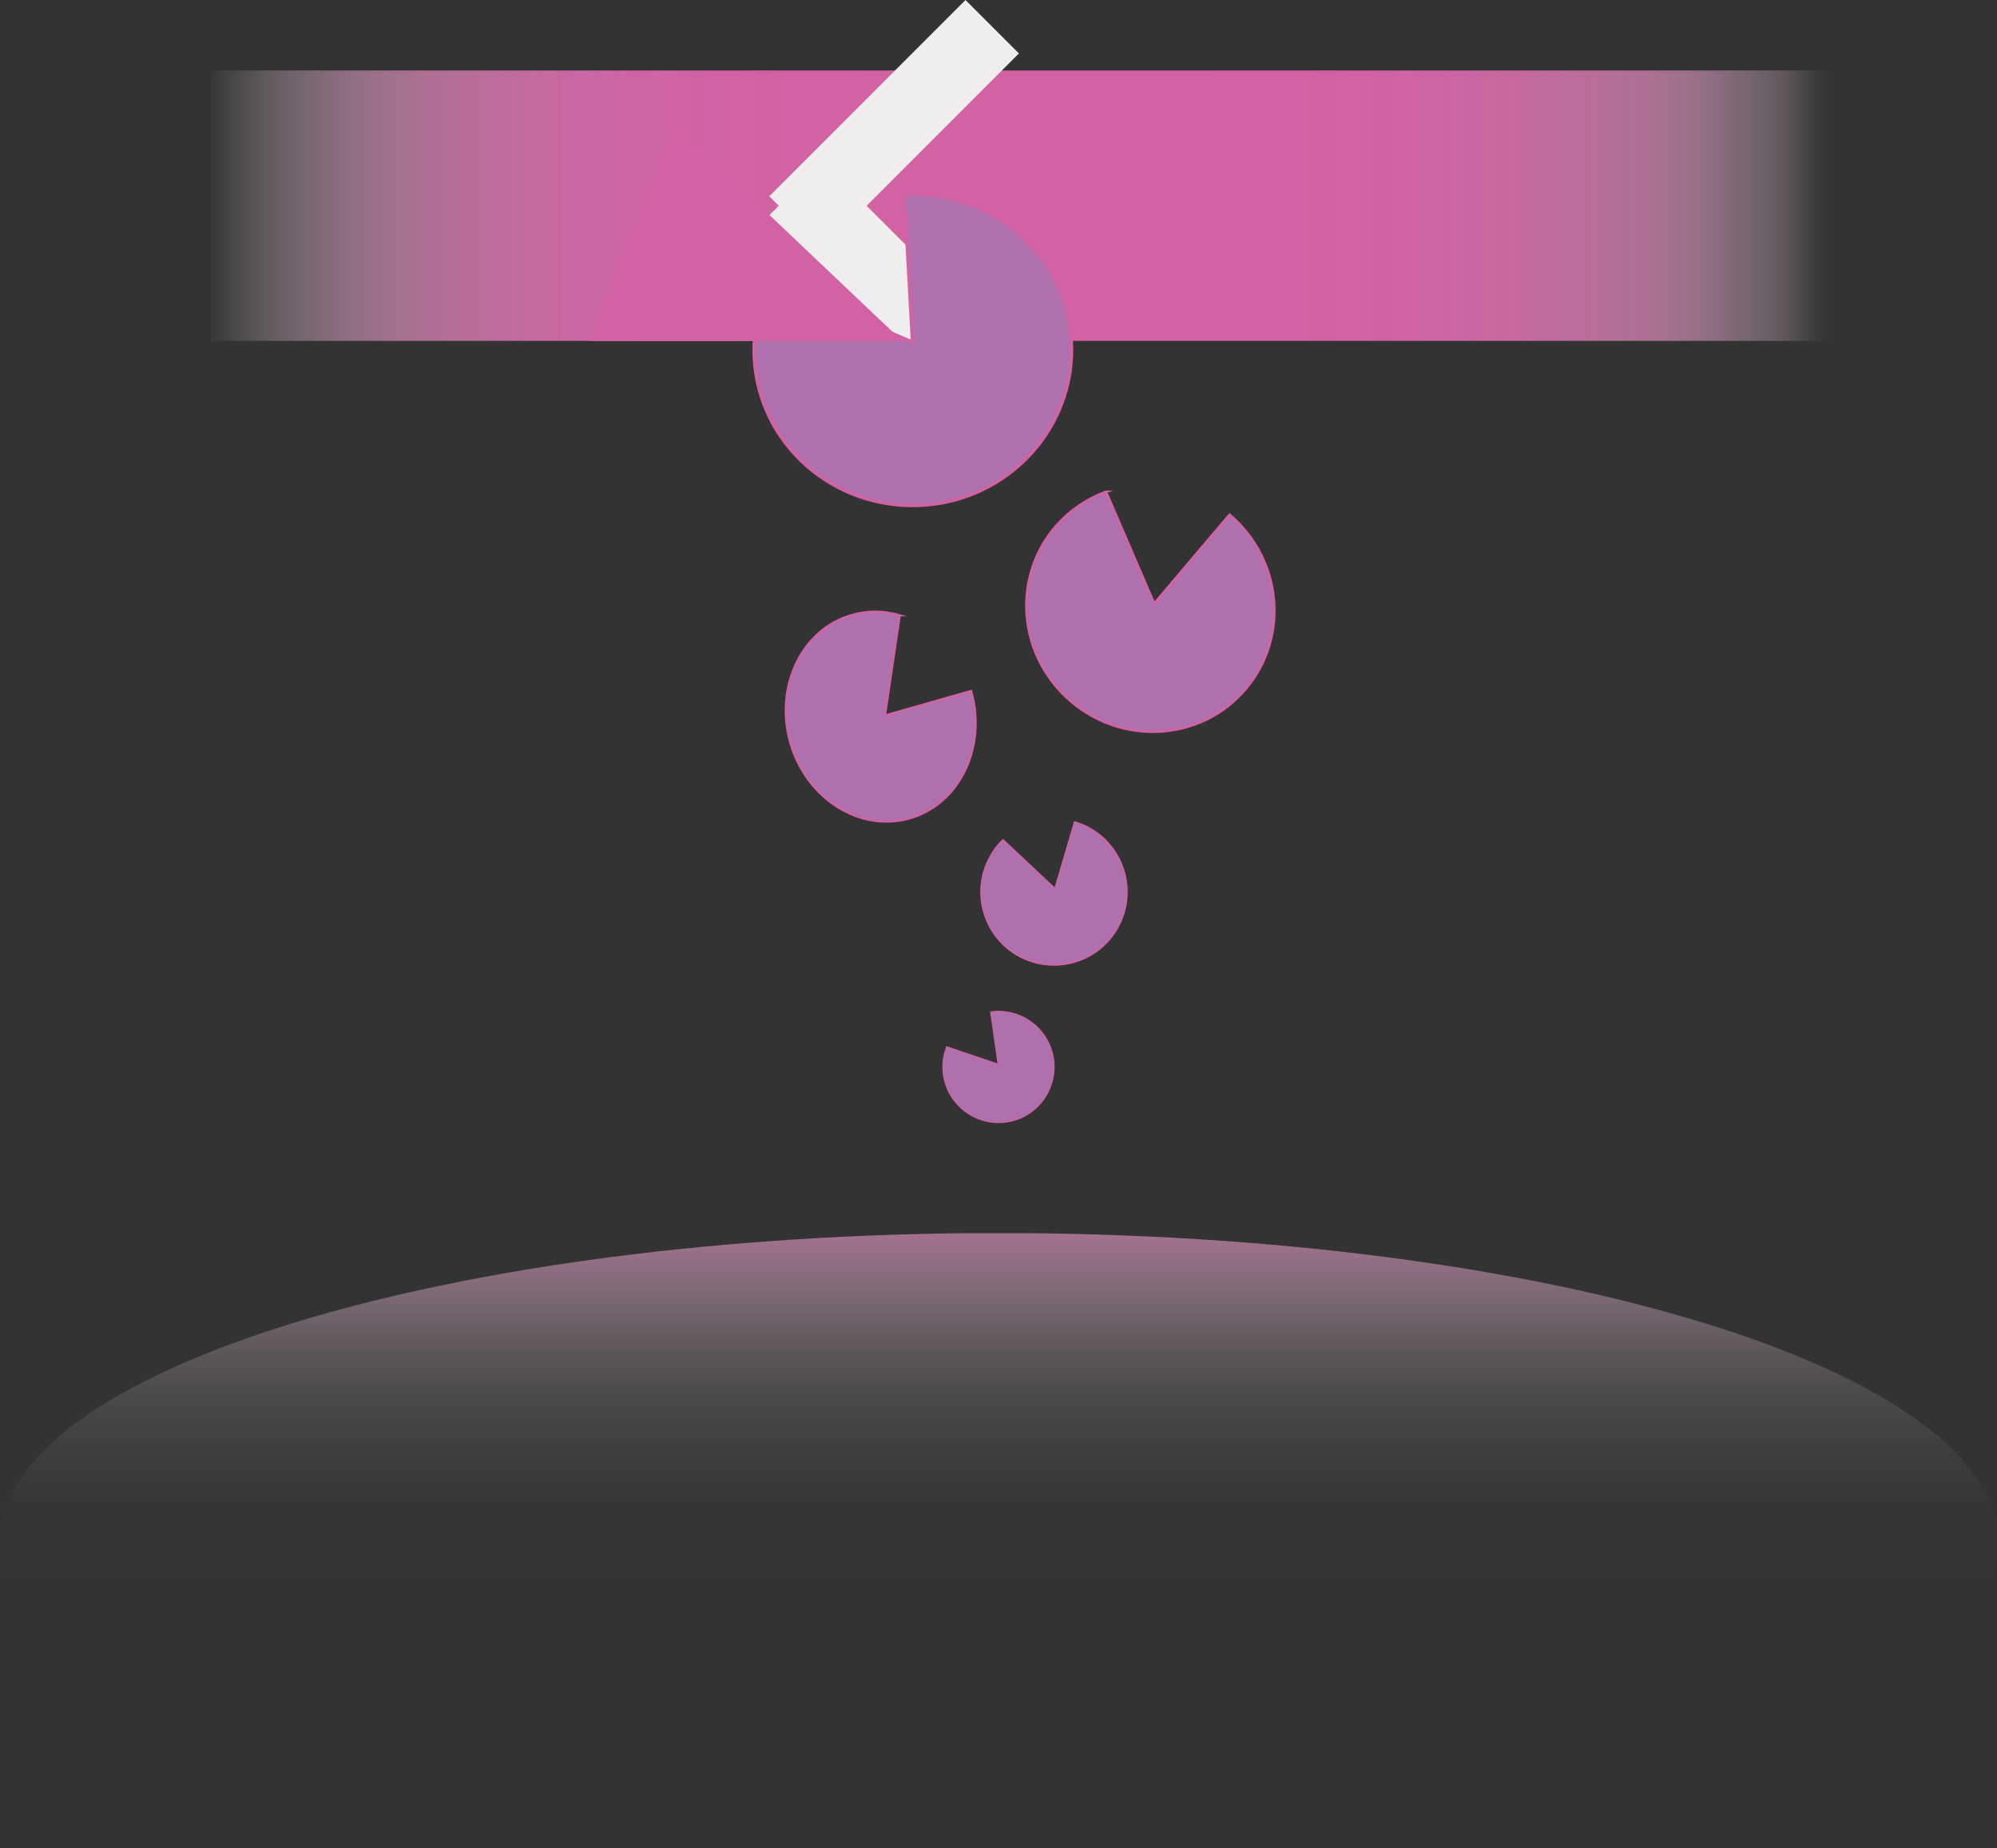 <svg xmlns="http://www.w3.org/2000/svg" xmlns:xlink="http://www.w3.org/1999/xlink" id="Layer_2" data-name="Layer 2" viewBox="0 0 98.62 91.26"><rect x="0" y="0" width="98.62" height="91.26" fill="#333333" stroke="none"/><defs><style>      .cls-1 {        stroke-width: .12px;      }      .cls-1, .cls-2, .cls-3, .cls-4, .cls-5, .cls-6 {        fill: none;      }      .cls-1, .cls-2, .cls-7, .cls-4, .cls-5, .cls-6 {        stroke-miterlimit: 10;      }      .cls-1, .cls-2, .cls-4, .cls-5, .cls-6 {        stroke: #d362a4;      }      .cls-8 {        fill: url(#linear-gradient-2);      }      .cls-2 {        stroke-width: .16px;      }      .cls-9 {        fill: #d362a4;      }      .cls-10 {        clip-path: url(#clippath-1);      }      .cls-7 {        fill: #ebebeb;        stroke: #efeded;        stroke-width: 3.73px;      }      .cls-4 {        stroke-width: .1px;      }      .cls-11 {        fill: #af70ae;      }      .cls-12 {        fill: url(#linear-gradient);      }      .cls-13 {        clip-path: url(#clippath);      }      .cls-5 {        stroke-width: .05px;      }      .cls-6 {        stroke-width: .07px;      }    </style><clipPath id="clippath"><rect class="cls-3" x="7.15" y="3.48" width="84.32" height="13.35"></rect></clipPath><linearGradient id="linear-gradient" x1="-669.57" y1="561.06" x2="-669.32" y2="561.06" gradientTransform="translate(226134.65 189492.95) scale(337.72 -337.72)" gradientUnits="userSpaceOnUse"><stop offset="0" stop-color="#ebebeb" stop-opacity="0"></stop><stop offset="0" stop-color="#eae7e9" stop-opacity=".02"></stop><stop offset=".03" stop-color="#e5ccda" stop-opacity=".23"></stop><stop offset=".06" stop-color="#e1b2cd" stop-opacity=".41"></stop><stop offset=".09" stop-color="#dd9cc2" stop-opacity=".57"></stop><stop offset=".12" stop-color="#da8ab8" stop-opacity=".7"></stop><stop offset=".16" stop-color="#d77bb1" stop-opacity=".81"></stop><stop offset=".2" stop-color="#d570ab" stop-opacity=".9"></stop><stop offset=".26" stop-color="#d467a7" stop-opacity=".96"></stop><stop offset=".33" stop-color="#d363a4" stop-opacity=".99"></stop><stop offset=".5" stop-color="#d362a4"></stop><stop offset=".69" stop-color="#d363a4" stop-opacity=".99"></stop><stop offset=".75" stop-color="#d367a6" stop-opacity=".96"></stop><stop offset=".8" stop-color="#d56faa" stop-opacity=".9"></stop><stop offset=".84" stop-color="#d77ab0" stop-opacity=".82"></stop><stop offset=".88" stop-color="#d988b8" stop-opacity=".72"></stop><stop offset=".91" stop-color="#dc9ac1" stop-opacity=".59"></stop><stop offset=".93" stop-color="#e0afcc" stop-opacity=".44"></stop><stop offset=".96" stop-color="#e4c7d8" stop-opacity=".26"></stop><stop offset=".98" stop-color="#e9e2e6" stop-opacity=".06"></stop><stop offset=".99" stop-color="#ebebeb" stop-opacity="0"></stop></linearGradient><clipPath id="clippath-1"><path class="cls-3" d="M0,76.07c0,8.39,22.08,15.19,49.31,15.19s49.31-6.8,49.31-15.19-22.08-15.19-49.31-15.19S0,67.69,0,76.07"></path></clipPath><linearGradient id="linear-gradient-2" x1="-670.89" y1="564.24" x2="-670.64" y2="564.24" gradientTransform="translate(-68594.46 81679.1) rotate(90) scale(121.66 -121.66)" gradientUnits="userSpaceOnUse"><stop offset="0" stop-color="#d362a4"></stop><stop offset=".01" stop-color="#d468a7" stop-opacity=".95"></stop><stop offset=".07" stop-color="#d987b7" stop-opacity=".73"></stop><stop offset=".14" stop-color="#dea2c5" stop-opacity=".53"></stop><stop offset=".21" stop-color="#e2b8d0" stop-opacity=".37"></stop><stop offset=".28" stop-color="#e5cada" stop-opacity=".23"></stop><stop offset=".35" stop-color="#e7d9e1" stop-opacity=".13"></stop><stop offset=".44" stop-color="#e9e3e6" stop-opacity=".06"></stop><stop offset=".53" stop-color="#eae9ea" stop-opacity=".01"></stop><stop offset=".67" stop-color="#ebebeb" stop-opacity="0"></stop><stop offset="1" stop-color="#ebebeb" stop-opacity="0"></stop></linearGradient></defs><g id="Layer_1-2" data-name="Layer 1"><g><g class="cls-13"><rect class="cls-12" x="7.15" y="3.48" width="84.32" height="13.35"></rect></g><g class="cls-10"><rect class="cls-8" y="60.89" width="98.62" height="30.37"></rect></g><g><path class="cls-11" d="M49.54,41.45c-.43.42-.76.95-.95,1.57-.56,1.91.53,3.92,2.44,4.48,1.91.56,3.92-.53,4.48-2.44.56-1.91-.53-3.92-2.44-4.48l-.97,3.29-2.57-2.41Z"></path><path class="cls-6" d="M49.54,41.45c-.43.42-.76.95-.95,1.57-.56,1.91.53,3.92,2.44,4.48,1.91.56,3.92-.53,4.48-2.44.56-1.91-.53-3.92-2.44-4.48l-.97,3.29-2.57-2.41Z"></path><path class="cls-11" d="M44.45,30.38c-.77-.23-1.58-.25-2.38-.02-2.47.7-3.83,3.52-3.05,6.3.79,2.77,3.43,4.45,5.9,3.75,2.47-.7,3.83-3.52,3.04-6.3l-4.25,1.21.73-4.94Z"></path><path class="cls-4" d="M44.45,30.38c-.77-.23-1.58-.25-2.38-.02-2.47.7-3.83,3.52-3.05,6.3.79,2.77,3.43,4.45,5.9,3.75,2.47-.7,3.83-3.52,3.04-6.3l-4.25,1.21.73-4.94Z"></path><path class="cls-11" d="M54.63,24.28c-.95.34-1.83.93-2.53,1.75-2.16,2.55-1.81,6.4.8,8.61,2.6,2.21,6.46,1.93,8.62-.62,2.16-2.55,1.81-6.4-.8-8.61l-3.72,4.39-2.38-5.52Z"></path><path class="cls-1" d="M54.63,24.28c-.95.34-1.83.93-2.53,1.75-2.16,2.55-1.81,6.4.8,8.61,2.6,2.21,6.46,1.93,8.62-.62,2.16-2.55,1.81-6.4-.8-8.61l-3.72,4.39-2.38-5.52Z"></path><line class="cls-7" x1="49" y1="19" x2="39.31" y2="9.31"></line><line class="cls-7" x1="39.31" y1="11.01" x2="49" y2="1.32"></line><path class="cls-11" d="M38.05,13.88c-.58,1.15-.88,2.45-.8,3.82.23,4.24,3.92,7.48,8.25,7.25,4.32-.23,7.64-3.86,7.41-8.1-.23-4.24-3.92-7.48-8.25-7.25l.4,7.29-7-3.01Z"></path><path class="cls-2" d="M38.05,13.88c-.58,1.15-.88,2.45-.8,3.82.23,4.24,3.92,7.48,8.25,7.25,4.32-.23,7.64-3.86,7.41-8.1-.23-4.24-3.92-7.48-8.25-7.25l.4,7.29-7-3.01Z"></path><polygon class="cls-9" points="33.31 6.17 29.1 16.84 44.56 16.84 33.31 6.17"></polygon><path class="cls-11" d="M46.75,51.69c-.17.43-.23.9-.16,1.38.22,1.5,1.61,2.54,3.11,2.33,1.5-.21,2.54-1.61,2.33-3.11-.22-1.5-1.61-2.54-3.11-2.33l.37,2.58-2.54-.86Z"></path><path class="cls-5" d="M46.75,51.69c-.17.43-.23.9-.16,1.38.22,1.5,1.61,2.54,3.11,2.33,1.5-.21,2.54-1.61,2.33-3.11-.22-1.5-1.61-2.54-3.11-2.33l.37,2.58-2.54-.86Z"></path></g></g></g></svg>